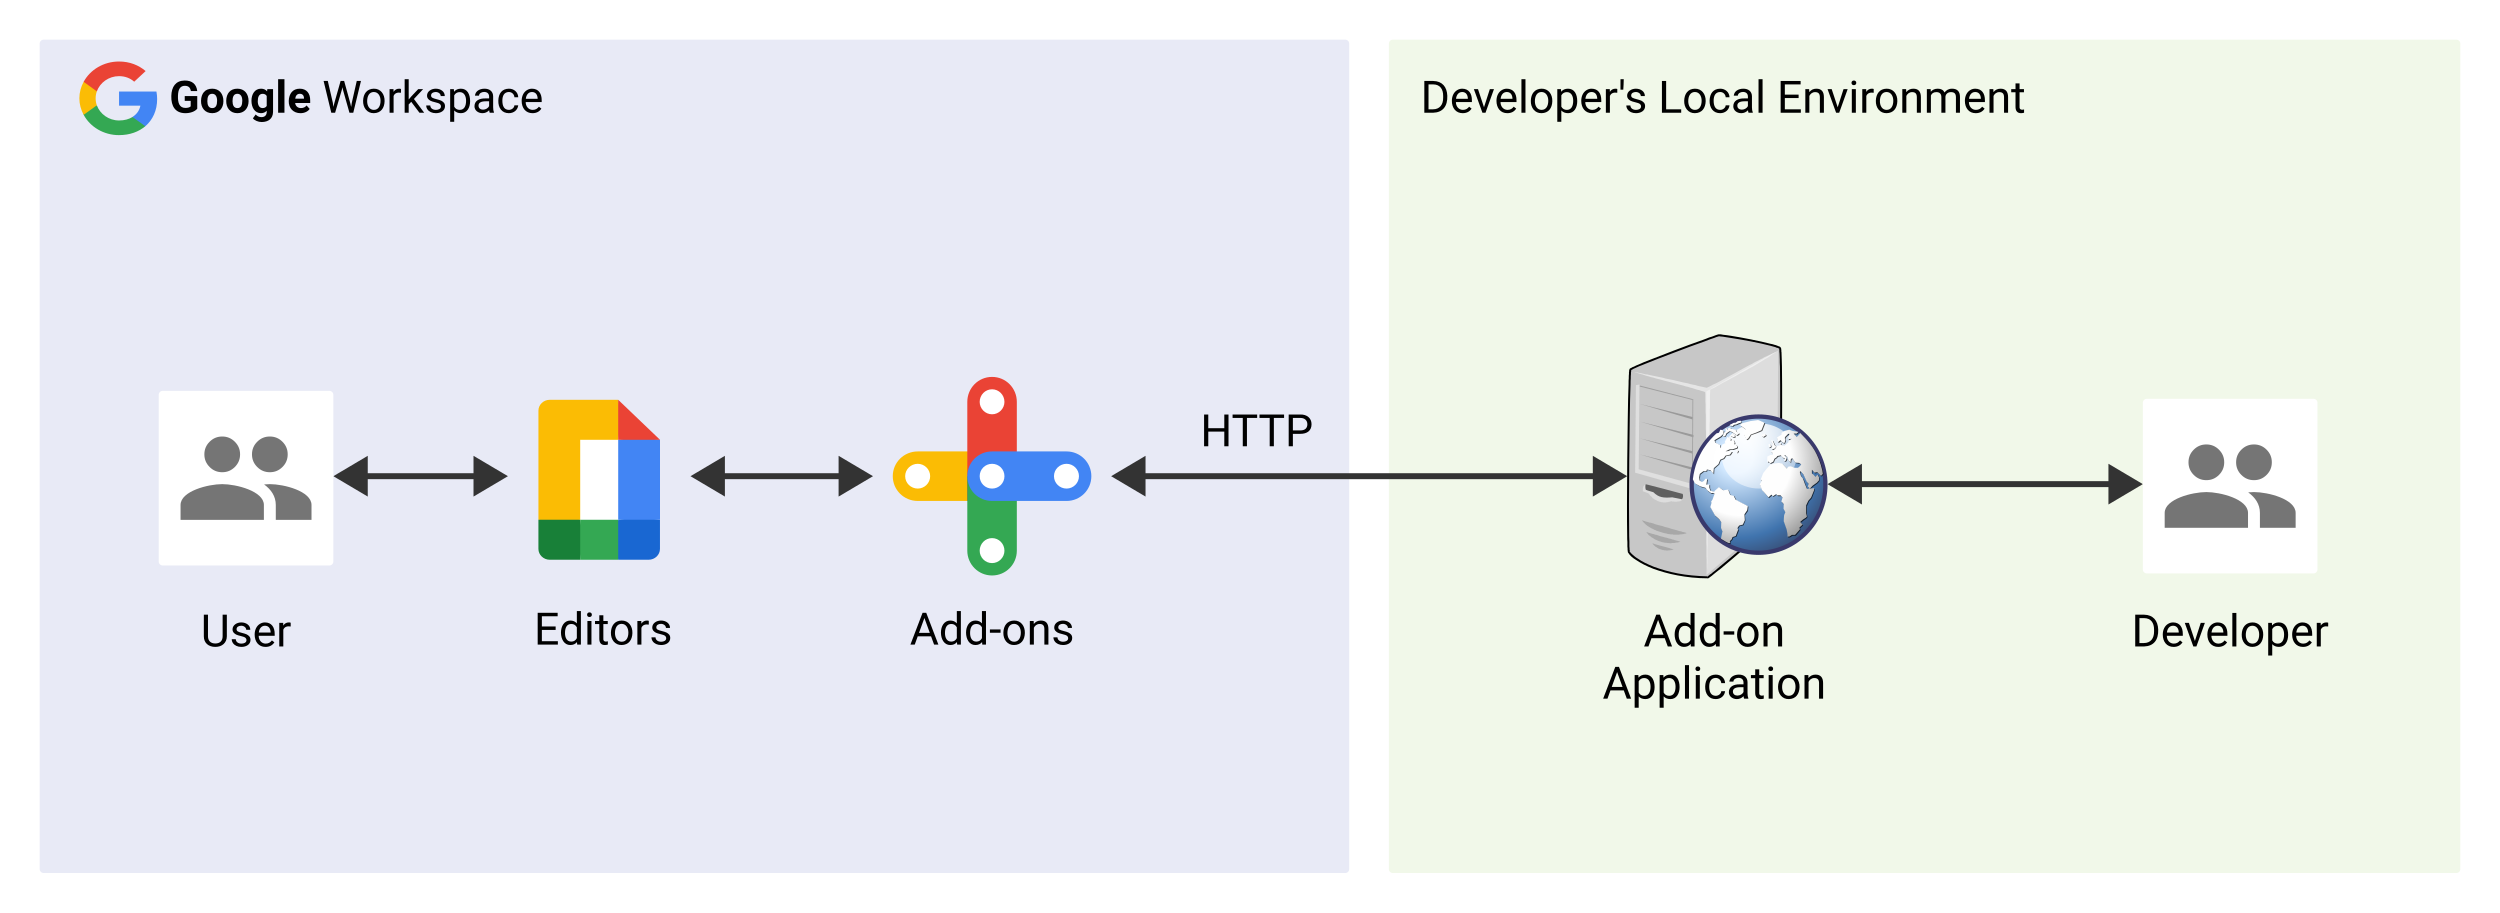 <svg xmlns="http://www.w3.org/2000/svg" xmlns:xlink="http://www.w3.org/1999/xlink" xmlns:lucid="lucid" width="1260" height="460"><g transform="translate(-140 -280)" lucid:page-tab-id="HowzCfBBZfS3"><path d="M160 302a2 2 0 0 1 2-2h656a2 2 0 0 1 2 2v416a2 2 0 0 1-2 2H162a2 2 0 0 1-2-2z" fill="#e8eaf6"/><use xlink:href="#a" transform="matrix(1,0,0,1,176,316) translate(0 20.822)"/><use xlink:href="#b" transform="matrix(1,0,0,1,176,316) translate(49.307 20.822)"/><use xlink:href="#c" transform="matrix(1,0,0,1,176,316) translate(126.427 20.822)"/><path d="M840 302a2 2 0 0 1 2-2h536a2 2 0 0 1 2 2v416a2 2 0 0 1-2 2H842a2 2 0 0 1-2-2z" fill="#f1f8e9"/><use xlink:href="#d" transform="matrix(1,0,0,1,856,316) translate(0 20.822)"/><use xlink:href="#e" transform="matrix(1,0,0,1,856,316) translate(119.751 20.822)"/><use xlink:href="#f" transform="matrix(1,0,0,1,856,316) translate(179.588 20.822)"/><path d="M319.1 520h65.8" stroke="#333" stroke-width="3" fill="none"/><path d="M310.95 520l12.9-7.64v15.28zM393.05 520l-12.9 7.64v-15.28z" stroke="#333" stroke-width="3" fill="#333"/><path d="M219.2 329.96c0-1.33-.12-2.6-.36-3.82H200v7.12h10.76c-.44 2.34-1.84 4.34-4 5.68v4.68h6.48c3.76-3.23 5.96-7.98 5.96-13.66z" stroke="#000" stroke-opacity="0" fill="#4285f4"/><path d="M200 348.1c5.4 0 9.92-1.67 13.24-4.5l-6.48-4.62c-1.76 1.1-4.08 1.74-6.76 1.74-5.2 0-9.6-3.26-11.2-7.64h-6.64v4.78c3.28 6.1 10.04 10.25 17.84 10.25z" stroke="#000" stroke-opacity="0" fill="#34a853"/><path d="M182.16 337.86l6.64-4.78c-.4-1.12-.6-2.3-.6-3.53 0-1.22.2-2.4.6-3.52v-4.8h-6.64c-1.36 2.5-2.16 5.32-2.16 8.32s.8 5.83 2.16 8.3z" stroke="#000" stroke-opacity="0" fill="#fbbc05"/><path d="M200 318.38c2.92 0 5.56.93 7.64 2.8l5.76-5.36c-3.48-2.96-8-4.82-13.4-4.82-7.8 0-14.56 4.16-17.84 10.24l6.64 4.8c1.6-4.4 6-7.66 11.2-7.66z" stroke="#000" stroke-opacity="0" fill="#ea4335"/><path d="M180 329.55V311h40v37.1h-40z" stroke="#000" stroke-opacity="0" fill-opacity="0"/><path d="M711.1 520H949.03" stroke="#333" stroke-width="3" fill="none"/><path d="M702.95 520l12.9-7.64v15.28zM957.18 520l-12.9 7.64v-15.28z" stroke="#333" stroke-width="3" fill="#333"/><path d="M740 481.1a2 2 0 0 1 2-2h56a2 2 0 0 1 2 2v36a2 2 0 0 1-2 2h-56a2 2 0 0 1-2-2z" stroke="#000" stroke-opacity="0" fill="#fff" fill-opacity="0"/><use xlink:href="#g" transform="matrix(1,0,0,1,745,484.105) translate(0 20.822)"/><path d="M1037.1 455.5c1 1.73.7 81.2-.6 84.4-1 2.45-34 30.37-35.7 31.1-22.3-.1-37.4-8.48-39.9-12.78-.9-5.54-.1-90.16.8-91.9.8-1.58 43-16.96 44.5-17.33 1.3-.25 29.8 4.67 30.9 6.5z" stroke="#000" stroke-opacity="0" stroke-width=".02" fill="#c7c7c7"/><path d="M1036.7 455.76l.1-.13v.13h-.1.1-.1zm0 0h.1v-.13h.1l-.1.13.1-.13-.1.13h-.1zm.2-.13l.2-.12-.2.13zm.3 0h-.3.3zm.4-.37c-.1 0-.1-.12-.2-.12 0-.12-.1-.12-.1-.25-.1 0-.3-.13-.4-.25-.2 0-.3-.12-.5-.12-.2-.13-.4-.25-.6-.25-.4-.25-1-.37-1.5-.5-.6-.24-1.2-.36-1.9-.48-2.7-.74-6.3-1.48-9.9-2.22-3.6-.74-7.2-1.35-10.2-1.84-1.4-.25-2.7-.37-3.8-.5-.5-.12-.9-.12-1.3-.24h-1.1c-.1 0-.1 0-.2.12H1005.6c-.1.13-.2.13-.3.13-.2.12-.4.12-.7.24-.3.1-.6.24-.9.36-.6.25-1.4.5-2.3.74-.8.37-1.8.74-2.8 1.1-4.2 1.48-9.7 3.45-15.1 5.54l-14.9 5.78c-1 .5-2 .86-2.8 1.23-.9.37-1.6.62-2.2 1-.3.1-.6.23-.9.35l-.6.37c-.1 0-.2 0-.3.13-.1 0-.1.12-.2.12s-.1.12-.2.12c-.1.13-.1.13-.1.25-.1 0-.1.1-.1.1v.26c-.1 0-.1.12-.1.24v.25c0 .12 0 .37-.1.6v.88c-.1.6-.1 1.35-.1 2.2-.1 1-.1 1.85-.1 2.96-.2 4.3-.3 10.32-.4 16.97-.2 13.53-.4 30.13-.4 43.54 0 6.28 0 11.94.1 16.12 0 1.1 0 2.1.1 2.95v2.34c.1.63.1 1.24.1 1.73 0 .25.1.37.1.62v.48h.1v.12c.2.25.4.62.7 1 .2.23.6.6.9.97.7.62 1.6 1.35 2.7 1.97 2.2 1.48 5 2.95 8.5 4.3 3.4 1.23 7.5 2.46 12.1 3.32 4.6.87 9.8 1.48 15.4 1.48h.2l.1-.12c.1 0 .1 0 .2-.13.1 0 .1-.12.2-.12l.2-.12c.2-.1.4-.36.6-.48.3-.13.5-.37.8-.62.5-.37 1.1-.86 1.8-1.47.7-.5 1.5-1.23 2.4-1.85 3.3-2.83 7.7-6.4 11.9-10.1 4.3-3.68 8.6-7.5 11.9-10.44.8-.74 1.6-1.48 2.2-2.1.7-.6 1.3-1.22 1.8-1.7.3-.26.5-.5.7-.75.2-.13.4-.38.6-.5.1-.25.2-.37.3-.5l.2-.24s.1-.13.1-.25v-.1c.1 0 .1-.13.1-.13 0-.13 0-.37.1-.5v-.6c.1-.26.1-.38.1-.63 0-.6.1-1.23.1-1.84.1-.74.1-1.48.1-2.34.2-3.32.3-7.87.4-13.16.2-10.45.3-23.62.3-35.42 0-7.88 0-15.13-.1-20.54 0-1.36-.1-2.6-.1-3.7s-.1-2.1-.1-2.82c0-.37 0-.74-.1-1.1v-.87c0-.13 0-.13-.1-.25v-.24-.25c-.1 0-.1-.1-.1-.1v-.14zm-.8.37l.3-.12-.3.13zm-.1.25v.25s.1.12.1.24v.86c0 .25.1.62.1 1 0 .85.1 1.83.1 2.8 0 1.12 0 2.35.1 3.7.1 5.42.1 12.67.1 20.55 0 11.8-.1 24.97-.3 35.42-.1 5.17-.2 9.72-.4 13.16 0 .86 0 1.6-.1 2.22 0 .73-.1 1.35-.1 1.84 0 .25 0 .5-.1.62v.6c-.1.13-.1.26-.1.38v.12s-.1 0-.1.13l-.1.12c-.1.1-.2.24-.3.36l-.5.6-.7.63c-.5.48-1.1 1.1-1.7 1.7l-2.3 2.1c-3.2 2.95-7.5 6.64-11.8 10.33-4.3 3.7-8.6 7.38-12 10.1-.8.73-1.6 1.34-2.3 1.96-.7.48-1.3.97-1.8 1.46-.3.13-.6.37-.8.5-.2.24-.4.37-.5.5-.1 0-.2.1-.3.1l-.1.13c-.1 0-.1 0-.1.12-5.5-.13-10.6-.62-15.1-1.48-4.6-.86-8.6-2.1-12-3.32-3.4-1.35-6.1-2.7-8.2-4.18-1.1-.62-1.9-1.36-2.6-1.97-.3-.25-.6-.62-.9-.86-.2-.24-.3-.48-.5-.73v-.25c0-.12 0-.36-.1-.6 0-.38 0-1-.1-1.73v-2.35c0-.74-.1-1.72-.1-2.83 0-4.18-.1-9.84-.1-16.1 0-13.42.2-30.02.4-43.55.1-6.65.2-12.55.4-16.86 0-1.1 0-2.08.1-2.94 0-.86 0-1.6.1-2.2v-.87c.1-.26.1-.5.1-.63v-.24c0-.13 0-.13.1-.25l.1-.12c.1 0 .2-.13.3-.13.1-.12.3-.24.6-.37.2-.12.5-.24.8-.36.6-.25 1.3-.62 2.2-1 .8-.23 1.8-.73 2.8-1.1 4.1-1.72 9.5-3.7 14.9-5.78 5.4-2.1 10.8-4.06 15-5.53 1-.38 2-.75 2.9-1.12.8-.24 1.6-.5 2.2-.74.4-.12.7-.24.9-.36.3-.13.5-.13.7-.25h.3c.1-.12.1-.12.2-.12h.1l.1-.12v-.12.12h.2c.1 0 .1 0 .2.13h.4c.4 0 .8.13 1.3.13 1 .12 2.3.37 3.8.6 2.9.38 6.5 1.12 10.1 1.74 3.6.73 7.2 1.47 9.9 2.2.6.13 1.2.38 1.8.5.5.13 1 .25 1.4.5.2 0 .4.12.6.12.1.1.3.1.4.23.1 0 .2.13.3.13v.12zm-36.1 114.64h.2v.24l-.2-.24.2.24v.25l-.2-.48zm-39.2-12.55v.12l-.5.12.5-.25zm.8-91.4h-.1l-.1-.1h-.3.4l.1.1zm-.2-.1h.1-.1zm-.3-.14l.3.13-.3-.13zm.3.13l-.2-.25.2.26zm44.3-17.1l-.1-.37.1.36zm-.1-.37l.1.36-.1-.37z" stroke="#000" stroke-opacity="0" stroke-width=".02"/><path d="M1035.5 457.23l-1 .37-1.1.5-1 .48-1 .5-1.1.5-1.1.48-1 .62-1.1.5-1.1.6-1.1.5-1.1.6-1 .63-1.1.5-1.1.6-2.3 1.24-2.2 1.23-2.2 1.23-2.3 1.23-2.3 1.23-2.2 1.23-2.3 1.22-1.2.5-1.1.6-1.2.62-1.1.5-.5-.13-.6-.1-1.1-.26-1.2-.24-1.1-.25-1.2-.37-1.3-.24-1.2-.25-1.2-.38-1.3-.24-1.2-.25-2.6-.62-2.5-.6-1.3-.25-1.2-.24-1.3-.24-1.2-.37-1.2-.25-1.2-.25-1.2-.25-1.2-.24-1.1-.24-.6-.12-.6-.12-.5-.13-.5-.13h-.6l-.5-.12-.5-.13-.5-.12-.5-.12-.5-.12h-.5l-.4-.13-.5-.12-.4-.1h-.5l-.4-.14h-.4l-.4-.12 1 .37 1.1.26 1 .37 1.1.24 1.1.37 1.1.37 1.1.25 1.1.37 1.2.25 1.1.37 2.4.6 2.3.63 2.4.6 2.3.63 2.3.6 2.4.63 1.1.37 1.2.24 1.1.37 1.1.26 1.1.37 1.1.37 1.1.24 1.1.37 1 .26 1 .37.1 1.23v3.68l.1 1.35V487.74l.1 1.35v7l.1 1.48v10.22l.1 2.94v18.21l.1 3.08v11.92l.1 1.47v8.49l.1 1.37v5.4l.1 1.35V565.85l.1 1.23v1.23-3.81l.1-1.24V556.62l.1-1.48V550.95l.1-1.48v-4.3l.1-1.48v-2.95l.1-3.08v-2.95l.1-3.07v-3.08l.1-6.15.1-6.15.1-3.07.1-3.08v-3.07l.1-2.95v-4.55l.1-1.36V493.75l.1-1.35v-5.65l.1-1.23V479l.1-1.35v-1.23l2.2-1.1 2.2-1.24 2.1-1.23 2.2-1.1 2.2-1.23 2.1-1.1 2.1-1.24 2.2-1.1 2.1-1.24 2.1-1.1 2.1-1.24 2-1.23 1-.6 1-.63 1.1-.6 1-.63 1-.72.9-.62 1-.6 1-.63z" stroke="#fff" stroke-opacity=".54" stroke-width=".02" fill="#fff" fill-opacity=".54"/><path d="M1035.5 457.23c-10.9 4.68-23.1 12.3-35.3 18.2-11.6-2.7-28.3-6.5-36.7-8 10.8 3.45 25.1 6.65 35.9 10.1.7 25.83.4 64.94 1 90.77.3-26.07 1.2-65.8 1.5-91.88 11.7-6.4 23.2-12.18 33.6-19.2z" stroke="#000" stroke-opacity="0" stroke-width=".02" fill-opacity="0"/><path d="M967.6 542.23l.2.37.2.24.2.25.2.23.3.25.2.25.3.24.2.25.3.24.3.25.3.26.3.12.3.25.4.24.3.12.3.24.4.25.4.1.3.25.4.13.4.24.3.13.4.12.4.25.8.24.8.25.8.25.8.25.9.25.8.12.8.25.9.12.8.12h.8l.4.12H986.2l.4-.12h.7l.4-.12h.6l.4-.13.3-.1h.3l.3-.13.3-.12.3-.13H989.9l-.1-.12h-.2l-.2-.12h-.2l-.2-.13h-.3l-.3-.12h-.3l-.3-.12-.3-.12-.4-.12h-.3l-.4-.12-.4-.12-.4-.13-.4-.13-.5-.12-.4-.13-.4-.12-.5-.12-.5-.13-.9-.24-1-.36-1-.25-1-.25-1-.37-1-.25-1-.24-1-.26-.4-.12-.5-.13-.5-.25-.4-.12-.4-.13-.5-.12-.4-.12h-.4l-.4-.13-.3-.12-.4-.1-.3-.13h-.4l-.3-.13-.3-.12-.2-.13h-.3l-.2-.13h-.2l-.2-.12h-.2l-.1-.12h-.1z" stroke="#fff" stroke-opacity=".16" stroke-width=".02" fill-opacity=".16"/><path d="M967.6 542.23c4 5.9 16.6 8.73 22.6 6.4-1.1-.25-21.3-5.9-22.6-6.4z" stroke="#000" stroke-opacity="0" stroke-width=".02" fill-opacity="0"/><path d="M988.2 531.4l-18.7-7.38-.2.13h-.1l-.2.12-.1.12-.1.1-.1.14-.1.12-.1.12-.1.13-.1.13-.1.25v.12l-.1.12v.12l-.1.37V527.6l2.9 1.1.1.12v.12h.1l.1.13v.12h.1l.1.1.1.13v.13l.1.12.2.25.2.12.3.25.3.24.2.37.3.26.4.24.3.25.4.24.4.12.4.24.4.25.3.13h.2l.2.13.3.12h.2l.3.12h.2l.3.12h.5l.3.13H979.6l.3-.13h.7l.3-.12.3-.12h.3l.4-.13.3-.12h.4l.1.13h1l.2.12h1.3l.3-.13h.8l.2-.12h.3l.2-.12.2-.1.2-.14.2-.12.2-.12.1-.13.1-.13.1-.12v-.13h.1v-.12z" stroke="#fff" stroke-opacity=".39" stroke-width=".02" fill="#fff" fill-opacity=".39"/><path d="M988.2 531.4l-18.7-7.38c-1.9.74-1.5 3.57-1.5 3.57l2.9 1.1s4.1 6.5 11.3 3.93c0 0 5.4 1 6-1.23z" stroke="#000" stroke-opacity="0" stroke-width=".02" fill-opacity="0"/><path d="M988.1 528.94c-6.2-1.72-12.5-3.32-18.7-4.92-.2.86-.2 2.1.1 2.83 1 .5 2.9.86 3.8 1.23 2.7 2.7 5.1 2.95 9.5 2.58 1.6.37 3.3.62 5 1 .5-1.12.6-1.5.3-2.72z" stroke="#000" stroke-opacity="0" stroke-width=".02" fill="#606060"/><path d="M988.1 528.94c-6.2-1.72-12.5-3.32-18.7-4.92-.2.86-.2 2.1.1 2.83 1 .5 2.9.86 3.8 1.23 2.7 2.7 5.1 2.95 9.5 2.58 1.6.37 3.3.62 5 1 .5-1.12.6-1.5.3-2.72z" stroke="#000" stroke-opacity="0" stroke-width=".02" fill-opacity="0"/><path d="M1036.2 456.62l-36.2 20.66.1 92.5 35.5-30.38.6-82.78z" stroke="#fff" stroke-opacity=".4" stroke-width=".02" fill="#fff" fill-opacity=".4"/><path d="M1036.2 456.62l-36.2 20.66.1 92.5 35.5-30.38.6-82.78z" stroke="#000" stroke-opacity="0" stroke-width=".02" fill-opacity="0"/><path d="M969.7 548.13l.2.25.2.24.2.25.2.25.2.24.2.25.3.25.2.13.3.24.2.13.3.24.2.24.3.12.2.12.6.37.5.37.6.25.5.24.6.26.6.25.6.13.6.24.6.13.6.12.6.12h.6l.6.13h.6l.6.12h.5l.6-.13h1.1l.5-.13.6-.12h.5l.4-.12.5-.13.5-.24H986.6l-.2-.13H986.1l-.2-.12h-.2l-.2-.12h-.2l-.2-.12h-.3l-.2-.13h-.3l-.3-.1-.3-.13-.3-.13h-.3l-.3-.12-.4-.12-.3-.13-.7-.12-.8-.24-.7-.24-.8-.12-.7-.25-1.6-.38-.7-.24-.7-.25-.8-.25h-.3l-.3-.12-.4-.12-.3-.13h-.3l-.3-.1-.3-.13h-.3l-.3-.12-.2-.13h-.3l-.2-.12h-.2l-.2-.12h-.2l-.2-.13H970l-.1-.12h-.2z" stroke="#fff" stroke-opacity=".16" stroke-width=".02" fill-opacity=".16"/><path d="M969.7 548.13c4.1 5.54 12.5 6.52 17.2 4.8-.8-.13-16.2-4.43-17.2-4.8z" stroke="#000" stroke-opacity="0" stroke-width=".02" fill-opacity="0"/><path d="M972.8 553.9l.2.26.2.24.3.37.3.25.3.25.2.24.3.13.4.25.3.25.3.12.3.25.4.12.3.12.4.12.3.13.4.1.3.13h.4l.4.13h.7l.4.12h.8l.3-.12h.8l.3-.13h.4l.4-.12.3-.1.4-.14H983.3l-.1-.12H982.9l-.2-.12H982.4l-.1-.13h-.4l-.1-.13-.4-.12-.4-.12-.5-.13-.4-.12-.5-.12-.4-.13-1-.24-.9-.26-.5-.12-.5-.12-.4-.13-.4-.12-.5-.12-.3-.13h-.2l-.2-.12h-.2l-.1-.12H973.7l-.2-.13h-.2l-.1-.12h-.4z" stroke="#fff" stroke-opacity=".16" stroke-width=".02" fill-opacity=".16"/><path d="M972.8 553.9c2.4 3.33 7.1 4.32 10.8 2.96-.5-.12-10.2-2.83-10.8-2.95z" stroke="#000" stroke-opacity="0" stroke-width=".02" fill-opacity="0"/><path d="M966.3 473.84l-1.8.24-.4 44.16 28.5 8.12.7-2.34-27.4-7.5.4-42.68z" stroke="#fff" stroke-opacity=".44" stroke-width=".02" fill="#fcfcfc" fill-opacity=".44"/><path d="M966.3 473.84l-1.8.24-.4 44.16 28.5 8.12.7-2.34-27.4-7.5.4-42.68z" stroke="#000" stroke-opacity="0" stroke-width=".02" fill-opacity="0"/><path d="M993.1 490.2v1.23l-26.8-7.88 26.8 6.65zM993.5 499.18v1.23l-26.8-7.87 26.8 6.65zM993.1 507.42v1.23l-26.8-7.75 26.8 6.52zM993.1 515.66v1.23L966.3 509l26.8 6.64z" stroke="#fff" stroke-opacity=".23" stroke-width=".02" fill-opacity=".23"/><path d="M966.4 474.82l26.6 6.77-.2 44.64h.4l.2-44.78v-.24h-.1l-26.8-6.9v.25l-.1.25zm26.8 6.77h-.2v-.14h.2v.13z" stroke="#000" stroke-opacity="0" stroke-width=".02" fill="#9e9e9e"/><path d="M1060 524.27c0 18.94-15.1 34.32-33.7 34.32s-33.7-15.4-33.7-34.33c0-18.94 15.1-34.32 33.7-34.32s33.7 15.38 33.7 34.32z" stroke="#39396c" stroke-width="2.16" fill="url(#h)"/><path d="M1045.4 509.88c0 8.98-8.4 16.36-18.8 16.36s-18.8-7.38-18.8-16.36c0-9.1 8.4-16.5 18.8-16.5s18.8 7.4 18.8 16.5z" stroke="#000" stroke-opacity="0" stroke-width="1.98" fill="url(#i)"/><path d="M1059.1 519.1l-1 1.1c-.5-.6-1.2-1.22-1.8-1.84l-1.5.25-1.3-1.47v1.85l1.1.86.8.86 1-1.23c.2.5.5 1 .7 1.48v1.47l-1.1 1.23-2 1.48-1.6 1.48-1-1.1.5-1.23-1-1.23-1.7-3.57-1.4-1.72-.4.5.6 2.08 1.1 1.23c.6 1.72 1.2 3.45 1.9 5.05 1.3 0 2.4-.12 3.6-.24v.98l-1.4 3.7-1.4 1.6-1.1 2.45v4.05l.3 1.48-.6.74-1.3.86-1.5 1.23 1.2 1.35-1.6 1.5.3.85-2.4 2.83h-1.6l-1.4.86h-.9v-1.1l-.3-2.35c-.5-1.48-1-2.84-1.5-4.3 0-1 0-2.1.1-3.2l.6-1.36-.8-1.73v-2.32l-1.2-1.36.6-1.96-.9-1.1h-1.7l-.6-.75-1.6 1.12-.7-.74-1.6 1.35c-1-1.23-2.1-2.46-3.1-3.7l-1.3-2.94 1.1-1.73-.6-.74 1.4-3.32c1.1-1.34 2.3-2.7 3.4-4.05l2.2-.6 2.3-.26 1.6.36 2.3 2.34.8-.87 1.2-.12 2.1.63h1.6l1.1-1 .5-.73-1.1-.6-1.9-.26c-.5-.6-1-1.47-1.6-2.1l-.6.26-.3 1.84-1.1-1.23-.2-1.46-1.3-1h-.5l1.3 1.5-.5 1.22-1 .37.6-1.35-1.1-.5-1-1.23-1.9.5-.2.5-1.1.73-.7 1.6-1.5.73-.7-.72h-.7v-2.6l1.6-.85h1.2l-.2-.98-1-1 1.6-.36 1-1.1.7-1.24h1.4l-.4-1 .9-.6v1.1l1.8.5 1.9-1.6.1-.74 1.6-1.1c-.5 0-1.1.12-1.7.24v-1.23l.6-1.48h-.6l-1.4 1.36-.3.62.3 1-.6 1.7-1-.5-.8-.97-1.4 1-.5-2.35 2.4-1.6v-.86l1.4-1 2.4-.48 1.6.5 3 .6-.7.87h-1.7l1.7 1.72 1.2-1.47.4-.62s4.7 4.3 7.5 9.1c2.7 4.8 4 10.33 4 11.44zM1028.3 499.18l-.1.86.9.6 1.4-.97-.7-.86-1 .5-.5-.12M1029.7 493.4l-3.3-1.36-3.7.5-4.6 1.22-.8.87 2.8 1.96v1.22l-1.1 1.1 1.5 2.96 1-.5 1.2-2.08c1.9-.62 3.7-1.23 5.5-2.1l1.5-3.8M1033 505.33l-.5-1.23-.8.24.2 1.6 1.1-.6" stroke="#000" stroke-opacity="0" stroke-width="2.12" fill-opacity=".71"/><path d="M1033.5 505.08l-.2 1.72 1.3-.24 1-1.1-.8-.87c-.3-.75-.7-1.5-1-2.23h-.8v.87l.5.5v1.34M1015.2 532.26l-1-2.1-1.9-.36-1-2.7-2.5.24-2.1-1.6-2.2 2.1v.24c-.7-.12-1.5-.25-2.1-.6l-.5-1.37v-1.6l-1.5.14c.1-1 .2-1.97.4-2.96h-.9l-.9 1.1-.9.38-1.2-.6-.1-1.6.2-1.74 1.9-1.47h1.5l.2-.86 1.9.48 1.4 1.72.2-2.83 2.4-2.1.8-2.08 1.8-.75 1-1.47 2.2-.37 1.1-1.7h-3.3l2.1-1h1.5l2.1-.74.2-.86-.7-.74-.9-.24.3-.86-.7-1.36-1.5.62.3-1.1-1.7-1-1.4 2.35.1.86-1.4.6-.8 1.86-.4-1.74-2.4-.98-.3-1.23 3.1-1.84 1.3-1.35.2-1.6-.8-.37-1-.12-.6 1.48s-1 .24-1.3.37c-3.4 3.2-10.3 10.1-11.9 23.13.1.25 1.2 1.97 1.2 1.97l2.6 1.6 2.6.74 1.1 1.47 1.7 1.24 1-.12.8.37v.1l-1 2.84-.8 1.1.3.62-.6 2.1 2.2 4.17 2.2 1.97 1 1.48-.1 2.95.7 1.72-.7 3.33s-.1-.13 0 .24 4 2.58 4.3 2.34c.2-.13.4-.37.4-.37l-.2-.75 1-.98.3-1 1.7-.6 1.2-3.08-.4-.87.9-1.35 1.8-.37 1-2.33-.2-2.83 1.5-2.1.2-2.2c-2-1-4-2.1-6-3.08M1012.4 499.8l1.3.85h1v-.98l-1.3-.62-1 .74" stroke="#000" stroke-opacity="0" stroke-width="2.12" fill-opacity=".71"/><path d="M1009.2 498.68l-.6 1.48h1.2l.6-1.35c.6-.36 1.1-.85 1.6-1.22l1.3.5c.8.6 1.6 1.1 2.5 1.7l1.2-1.1-1.4-.6-.6-1.36-2.3-.25-.2-.74-1.1.37-.5.98-.6-1.35-.2.62.1 1.47-1 .86M1013.7 495.12l.6-.62 1.2-.24c.9-.5 1.7-.74 2.6-1.1l-.5-.87-1.6.23-.7.87-1.3.12-1.1.5-.5.36-.4.37 1.7.37M1015.8 508.65l.7-1.1-1.1-.87.4 1.97" stroke="#000" stroke-opacity="0" stroke-width="2.12" fill-opacity=".71"/><path d="M1058.7 518.86l-.9.98c-.6-.62-1.2-1.23-1.9-1.85l-1.4.24-1.3-1.48v1.85l1.1.87.7.86 1-1.1c.3.36.5.86.8 1.35v1.47l-1.1 1.23-2.1 1.48-1.5 1.6-1-1.23.5-1.23-1-1.1-1.7-3.7-1.4-1.6-.4.37.6 2.1 1 1.22c.6 1.7 1.2 3.44 2 5.16 1.2 0 2.4-.12 3.6-.37v1.1l-1.5 3.7-1.4 1.6-1.1 2.32v4.06l.4 1.6-.6.62-1.4.86-1.4 1.23 1.2 1.34-1.6 1.48.3.86-2.5 2.83h-1.6l-1.3.87h-.9v-1.1l-.4-2.35c-.5-1.35-1-2.82-1.5-4.3 0-1 .1-2.1.2-3.08l.6-1.47-.9-1.72.1-2.34-1.2-1.35.6-1.96-1-1.12h-1.7l-.5-.6-1.7 1.1-.7-.87-1.5 1.36c-1.1-1.23-2.1-2.46-3.2-3.56l-1.2-3.08 1.1-1.72-.6-.74 1.3-3.2c1.1-1.47 2.3-2.83 3.5-4.18l2.1-.6 2.4-.26 1.6.37 2.3 2.45.8-.98 1.1-.13 2.1.74h1.6l1.1-.98.5-.74-1.1-.74-1.8-.12c-.6-.74-1-1.48-1.6-2.22l-.7.37-.2 1.85-1.1-1.36-.3-1.35-1.2-1h-.5l1.2 1.36-.5 1.35-1 .26.7-1.23-1.2-.62-1-1.1-1.8.38-.3.6-1.1.75-.6 1.48-1.6.87-.6-.86h-.8v-2.58l1.6-.86h1.3l-.3-.98-1-1 1.7-.35.9-1 .8-1.34h1.3l-.3-1 .8-.6v1.22l1.9.37 1.9-1.6.1-.75 1.6-1.1c-.6.12-1.2.12-1.7.24v-1.24l.6-1.48h-.6l-1.4 1.36-.4.73.4 1-.6 1.7-1-.6-.9-1-1.3 1-.5-2.34 2.3-1.48v-.86l1.5-1 2.4-.6 1.6.6 3 .5-.8.86h-1.6l1.6 1.72 1.3-1.35.3-.74s4.8 4.42 7.5 9.1c2.7 4.8 4 10.33 4 11.56z" stroke="#000" stroke-opacity="0" stroke-width="2.12" fill="url(#j)"/><path d="M1028 498.93l-.2.86.9.48 1.5-.98-.7-.86-1 .6-.5-.1" stroke="#000" stroke-opacity="0" stroke-width="2.12" fill="url(#k)"/><path d="M1029.3 493.03l-3.2-1.36-3.7.5-4.6 1.22-.9.86 2.9 2.1v1.1l-1.1 1.1 1.4 3.08 1-.62 1.3-1.97c1.9-.6 3.6-1.35 5.4-2.2l1.5-3.82" stroke="#000" stroke-opacity="0" stroke-width="2.12" fill="url(#l)"/><path d="M1032.7 505.08l-.5-1.35-.9.24.3 1.6 1.1-.5" stroke="#000" stroke-opacity="0" stroke-width="2.12" fill="url(#m)"/><path d="M1033.2 504.7l-.3 1.73 1.4-.24 1-1-.9-.86c-.3-.86-.6-1.6-1-2.33h-.7v.87l.5.6v1.24" stroke="#000" stroke-opacity="0" stroke-width="2.12" fill="url(#n)"/><path d="M1014.8 531.9l-1-1.97-1.8-.5-1-2.7-2.5.37-2.1-1.6-2.3 1.97v.37c-.6-.25-1.5-.25-2.1-.62l-.5-1.48v-1.6l-1.5.13c.2-1 .3-1.97.4-2.95h-.9l-.8 1.1-.9.5-1.2-.74-.2-1.6.3-1.72 1.8-1.36h1.5l.3-.86 1.8.37 1.4 1.73.3-2.83 2.3-1.96.9-2.22 1.7-.74 1-1.35 2.2-.5 1.2-1.7h-3.4l2.1-1h1.5l2.1-.74.3-.87-.8-.6-.8-.38.2-.86-.6-1.24-1.5.5.2-1.12-1.7-.98-1.4 2.46.2.86-1.4.5-.9 1.96-.3-1.72-2.4-1.1-.4-1.24 3.1-1.84 1.4-1.36.1-1.47-.7-.48-1-.13-.6 1.6s-1.1.12-1.3.24c-3.4 3.2-10.3 10.08-11.9 23.12 0 .25 1.1 2.1 1.1 2.1l2.6 1.47 2.6.74 1.2 1.47 1.7 1.23 1-.12.7.37v.25l-1 2.7-.7 1.1.2.62-.6 2.08 2.3 4.2 2.2 1.95 1 1.48-.1 2.96.7 1.73-.7 3.3s-.1 0 0 .25c.1.37 4 2.58 4.2 2.34.3-.13.5-.26.5-.26l-.3-.74 1-.98.4-1.1 1.6-.5 1.2-3.2-.3-.86.8-1.23 1.9-.5 1-2.2-.2-2.96 1.4-2.1.3-2.08c-2.1-1.12-4.1-2.1-6.1-3.2" stroke="#000" stroke-opacity="0" stroke-width="2.12" fill="url(#o)"/><path d="M1012.1 499.42l1.2.86h1v-.98l-1.2-.62-1 .74" stroke="#000" stroke-opacity="0" stroke-width="2.12" fill="url(#p)"/><path d="M1008.8 498.3l-.6 1.6h1.3l.6-1.46c.5-.37 1.1-.74 1.6-1.1l1.2.36c.9.62 1.7 1.23 2.5 1.72l1.3-1.1-1.4-.62-.6-1.23-2.4-.37-.1-.6-1.1.23-.5 1-.6-1.24-.3.48.1 1.47-1 .87" stroke="#000" stroke-opacity="0" stroke-width="2.12" fill="url(#q)"/><path d="M1013.3 494.75l.6-.62 1.3-.24c.8-.5 1.7-.75 2.6-1l-.5-.86-1.6.25-.8.73-1.2.12-1.1.6-.6.26-.3.5 1.6.25" stroke="#000" stroke-opacity="0" stroke-width="2.12" fill="url(#r)"/><path d="M1015.4 508.28l.8-1.1-1.1-.87.3 1.98" stroke="#000" stroke-opacity="0" stroke-width="2.12" fill="url(#s)"/><path d="M1058.3 524.27c0 17.96-14.3 32.6-32 32.6s-32-14.64-32-32.6 14.3-32.6 32-32.6 32 14.64 32 32.6z" stroke="#000" stroke-opacity="0" stroke-width="2.16" fill-opacity="0"/><path d="M960 582a2 2 0 0 1 2-2h84a2 2 0 0 1 2 2v84.9a2 2 0 0 1-2 2h-84a2 2 0 0 1-2-2z" stroke="#000" stroke-opacity="0" fill="#fff" fill-opacity="0"/><use xlink:href="#t" transform="matrix(1,0,0,1,965,585) translate(3.333 20.822)"/><use xlink:href="#u" transform="matrix(1,0,0,1,965,585) translate(-17.319 47.125)"/><path d="M1072.17 524h136.72" stroke="#333" stroke-width="3" fill="none"/><path d="M1064 524l12.92-7.64v15.28zM1217.05 524l-12.9 7.64v-15.28z" stroke="#333" stroke-width="3" fill="#333"/><g filter="url(#v)"><path d="M1220 482a2 2 0 0 1 2-2h84a2 2 0 0 1 2 2v84a2 2 0 0 1-2 2h-84a2 2 0 0 1-2-2z" fill="#fff"/><path d="M1276 521c2.5 0 4.6-.88 6.36-2.64 1.76-1.75 2.64-3.87 2.64-6.36 0-2.5-.88-4.6-2.64-6.36-1.75-1.76-3.87-2.64-6.36-2.64-2.5 0-4.6.88-6.36 2.64-1.76 1.75-2.64 3.87-2.64 6.36 0 2.5.88 4.6 2.64 6.36 1.75 1.76 3.87 2.64 6.36 2.64zm-24 0c2.5 0 4.6-.88 6.36-2.64 1.76-1.75 2.64-3.87 2.64-6.36 0-2.5-.88-4.6-2.64-6.36-1.75-1.76-3.87-2.64-6.36-2.64-2.5 0-4.6.88-6.36 2.64-1.76 1.75-2.64 3.87-2.64 6.36 0 2.5.88 4.6 2.64 6.36 1.75 1.76 3.87 2.64 6.36 2.64zm0 6c-7 0-21 3.5-21 10.5v7.5h42v-7.5c0-7-14-10.5-21-10.5zm24 0c-.87 0-1.86.06-2.9.15 3.47 2.52 5.9 5.9 5.9 10.35v7.5h18v-7.5c0-7-14-10.5-21-10.5zm0 0" fill="#757575"/></g><path d="M1220 582a2 2 0 0 1 2-2h84a2 2 0 0 1 2 2v56.9a2 2 0 0 1-2 2h-84a2 2 0 0 1-2-2z" stroke="#000" stroke-opacity="0" fill="#fff" fill-opacity="0"/><use xlink:href="#w" transform="matrix(1,0,0,1,1225,585) translate(-10.705 20.822)"/><path d="M592 567.8a2 2 0 0 1 2-2h92a2 2 0 0 1 2 2v58.6a2 2 0 0 1-2 2h-92a2 2 0 0 1-2-2z" stroke="#000" stroke-opacity="0" fill="#fff" fill-opacity="0"/><use xlink:href="#x" transform="matrix(1,0,0,1,597,570.803) translate(1.547 34.072)"/><path d="M580 460h120v120H580V460z" stroke="#000" stroke-opacity="0" stroke-width=".25" fill-opacity="0"/><path d="M602.56 507.52c-6.96 0-12.6 5.52-12.6 12.48 0 6.96 5.64 12.48 12.6 12.48H640v-24.96h-37.44z" stroke="#000" stroke-opacity="0" stroke-width=".25" fill="#fbbc04"/><path d="M640 469.96c-6.96 0-12.48 5.64-12.48 12.6v49.92h24.96v-49.92c0-6.96-5.52-12.6-12.48-12.6z" stroke="#000" stroke-opacity="0" stroke-width=".25" fill="#ea4335"/><path d="M627.52 520v37.56c0 6.84 5.52 12.48 12.48 12.48 6.96 0 12.48-5.64 12.48-12.48V520h-24.96z" stroke="#000" stroke-opacity="0" stroke-width=".25" fill="#34a853"/><path d="M677.56 507.52H640c-6.96 0-12.48 5.52-12.48 12.48 0 6.96 5.52 12.48 12.48 12.48h37.56c6.84 0 12.48-5.52 12.48-12.48 0-6.96-5.64-12.48-12.48-12.48z" stroke="#000" stroke-opacity="0" stroke-width=".25" fill="#4285f4"/><path d="M646.24 482.56c0 3.36-2.76 6.24-6.24 6.24-3.48 0-6.24-2.88-6.24-6.24 0-3.48 2.76-6.36 6.24-6.36 3.48 0 6.24 2.88 6.24 6.36zM608.8 520c0 3.48-2.88 6.24-6.24 6.24-3.48 0-6.36-2.76-6.36-6.24 0-3.48 2.88-6.24 6.36-6.24 3.36 0 6.24 2.76 6.24 6.24zM646.24 557.56c0 3.36-2.76 6.24-6.24 6.24-3.48 0-6.24-2.88-6.24-6.24 0-3.48 2.76-6.36 6.24-6.36 3.48 0 6.24 2.88 6.24 6.36zM683.8 520c0 3.48-2.88 6.24-6.24 6.24-3.48 0-6.36-2.76-6.36-6.24 0-3.48 2.88-6.24 6.36-6.24 3.36 0 6.24 2.76 6.24 6.24zM646.24 520c0 3.48-2.76 6.24-6.24 6.24-3.48 0-6.24-2.76-6.24-6.24 0-3.48 2.76-6.24 6.24-6.24 3.48 0 6.24 2.76 6.24 6.24z" stroke="#000" stroke-opacity="0" stroke-width=".25" fill="#fff"/><path d="M396 477.8h92v88h-92v-88z" stroke="#000" stroke-opacity="0" stroke-width=".25" fill-opacity="0"/><path d="M453.04 543.36h-22.08v-43.12h22.08v43.12z" stroke="#000" stroke-opacity="0" stroke-width=".25" fill="#fff"/><path d="M432.43 481.5h-15.36c-3.13 0-5.7 2.46-5.7 5.45V541.96l9.65 1.4 11.4-1.4v-40.31h19.15l1.47-10.12-1.47-10.03h-19.14z" stroke="#000" stroke-opacity="0" stroke-width=".25" fill="#fbbc04"/><path d="M432.43 541.96h-21.07v14.7c0 2.98 2.58 5.45 5.7 5.45h15.37l1.38-10.02-1.37-10.13z" stroke="#000" stroke-opacity="0" stroke-width=".25" fill="#188038"/><path d="M472.64 541.96l-10.5-1.33-10.57 1.33-1.38 9.67 1.37 10.48h15.36c3.13 0 5.7-2.46 5.7-5.45v-14.7z" stroke="#000" stroke-opacity="0" stroke-width=".25" fill="#1967d2"/><path d="M432.43 541.96h19.14v20.15h-19.14v-20.14z" stroke="#000" stroke-opacity="0" stroke-width=".25" fill="#34a853"/><path d="M451.57 501.65v40.31h21.07v-40.31l-11.14-1.4-9.93 1.4z" stroke="#000" stroke-opacity="0" stroke-width=".25" fill="#4285f4"/><path d="M451.57 481.5v20.15h21.07l-21.07-20.15z" stroke="#000" stroke-opacity="0" stroke-width=".25" fill="#ea4335"/><path d="M396 567.8a2 2 0 0 1 2-2h92a2 2 0 0 1 2 2v58.6a2 2 0 0 1-2 2h-92a2 2 0 0 1-2-2z" stroke="#000" stroke-opacity="0" fill="#fff" fill-opacity="0"/><use xlink:href="#y" transform="matrix(1,0,0,1,401,570.803) translate(8.133 34.072)"/><g filter="url(#v)"><path d="M220 478a2 2 0 0 1 2-2h84a2 2 0 0 1 2 2v84a2 2 0 0 1-2 2h-84a2 2 0 0 1-2-2z" fill="#fff"/><path d="M276 517c2.5 0 4.6-.88 6.36-2.64 1.76-1.75 2.64-3.87 2.64-6.36 0-2.5-.88-4.6-2.64-6.36-1.75-1.76-3.87-2.64-6.36-2.64-2.5 0-4.6.88-6.36 2.64-1.76 1.75-2.64 3.87-2.64 6.36 0 2.5.88 4.6 2.64 6.36 1.75 1.76 3.87 2.64 6.36 2.64zm-24 0c2.5 0 4.6-.88 6.36-2.64 1.76-1.75 2.64-3.87 2.64-6.36 0-2.5-.88-4.6-2.64-6.36-1.75-1.76-3.87-2.64-6.36-2.64-2.5 0-4.6.88-6.36 2.64-1.76 1.75-2.64 3.87-2.64 6.36 0 2.5.88 4.6 2.64 6.36 1.75 1.76 3.87 2.64 6.36 2.64zm0 6c-7 0-21 3.5-21 10.5v7.5h42v-7.5c0-7-14-10.5-21-10.5zm24 0c-.87 0-1.86.06-2.9.15 3.47 2.52 5.9 5.9 5.9 10.35v7.5h18v-7.5c0-7-14-10.5-21-10.5zm0 0" fill="#757575"/></g><path d="M220 582a2 2 0 0 1 2-2h84a2 2 0 0 1 2 2v56.9a2 2 0 0 1-2 2h-84a2 2 0 0 1-2-2z" stroke="#000" stroke-opacity="0" fill="#fff" fill-opacity="0"/><g><use xlink:href="#z" transform="matrix(1,0,0,1,225,585) translate(16.194 20.822)"/></g><path d="M499.1 520h69.8" stroke="#333" stroke-width="3" fill="none"/><path d="M490.95 520l12.9-7.64v15.28zM577.05 520l-12.9 7.64v-15.28z" stroke="#333" stroke-width="3" fill="#333"/><defs><path d="M399-777c-11 316 60 556 342 556 113 0 193-24 241-72v-251H709v-221h573v581C1177-55 960 24 725 20 280 12 81-292 94-770c11-421 200-700 610-706 347-5 543 171 578 483H990c-25-157-105-241-277-241-102 0-180 38-233 115s-76 191-81 342" id="A"/><path d="M579 20C257 20 58-214 66-551c8-331 182-551 511-551 324 0 514 231 514 572 0 319-198 550-512 550zm-2-888c-169 0-222 141-222 338 0 181 61 317 224 317 170 0 223-137 223-338 0-178-64-317-225-317" id="B"/><path d="M505 20C221 18 69-239 69-549c0-302 153-553 438-553 119 0 211 41 277 122l12-102h262V-36c-8 305-208 458-520 462-160 1-335-76-403-170L263 80c72 81 159 121 262 121 172 1 260-107 243-294C701-18 614 20 505 20zm76-887c-165 0-223 147-223 339 0 172 66 314 221 314 88 0 151-33 189-99v-455c-39-66-101-99-187-99" id="C"/><path d="M416 0H126v-1536h290V0" id="D"/><path d="M1031-175C952-60 797 20 609 20 287 20 60-206 72-543c12-330 180-559 505-559 309 0 482 214 477 537v118H365c15 134 115 234 263 234 111 0 198-40 261-121zM770-644c5-139-62-226-194-224-130 1-191 97-208 224h402" id="E"/><g id="b"><use transform="matrix(0.011,0,0,0.011,0,0)" xlink:href="#A"/><use transform="matrix(0.011,0,0,0.011,15.288,0)" xlink:href="#B"/><use transform="matrix(0.011,0,0,0.011,27.979,0)" xlink:href="#B"/><use transform="matrix(0.011,0,0,0.011,40.67,0)" xlink:href="#C"/><use transform="matrix(0.011,0,0,0.011,53.481,0)" xlink:href="#D"/><use transform="matrix(0.011,0,0,0.011,59.432,0)" xlink:href="#E"/></g><path d="M483-459l28 192 41-173 288-1016h162l281 1016 40 176 31-196 226-996h193L1420 0h-175L945-1061l-23-111-23 111L588 0H413L61-1456h192" id="F"/><path d="M584 20C278 26 81-227 91-551c10-320 175-545 491-551 308-5 503 247 494 573-9 322-175 543-492 549zm-2-970c-208 0-305 185-305 421 0 216 106 398 307 398 211 0 307-186 307-420 0-214-109-399-309-399" id="G"/><path d="M663-916c-163-27-288 18-338 148V0H140v-1082h180l3 125c61-97 147-145 258-145 36 0 63 5 82 14v172" id="H"/><path d="M442-501L326-380V0H141v-1536h185v929c135-169 291-317 436-475h225L566-630 1036 0H819" id="I"/><path d="M538-131c121 0 232-49 232-156 0-50-20-88-56-117-73-60-334-92-420-143-92-55-162-110-162-238 0-190 192-317 400-317 223 0 414 129 413 338H759c0-108-110-186-227-186-119 0-215 53-215 159 0 45 18 78 53 101 76 52 331 90 416 139 98 57 169 115 169 251C955-92 760 20 538 20c-176 0-314-68-386-174-38-55-57-115-57-179h185c6 129 116 202 258 202" id="J"/><path d="M632-1102c291 0 422 251 422 573 0 297-141 548-419 549-131 0-235-42-310-125v521H140v-1498h169l9 120c75-93 180-140 314-140zm-53 971c207 0 290-180 290-419 0-218-92-395-292-395-112 0-196 50-252 149v517c55 99 140 148 254 148" id="K"/><path d="M561-1102c238-4 403 126 403 351v498c0 99 13 178 38 237V0H808c-11-21-19-59-26-114C696-25 593 20 474 20c-199 0-368-130-365-320 4-251 214-359 490-356h180v-85c-1-135-86-212-229-212-115 0-232 67-233 171H131c20-205 206-316 430-320zM294-326c0 117 90 185 207 185 122 0 239-75 278-162v-222H634c-227 0-340 66-340 199" id="L"/><path d="M277-555c0 244 77 420 297 424 127 2 249-93 255-210h175C980-127 805 20 574 20 258 20 81-222 92-562c11-319 164-533 481-540 237-5 426 165 431 392H829c-7-133-115-242-256-240-209 4-296 166-296 395" id="M"/><path d="M599-131c141 0 220-65 285-146l113 88C906-50 770 20 589 20 281 21 93-214 93-545c0-223 93-397 233-485 74-48 154-72 240-72 300 2 449 218 445 537v77H278c0 197 129 357 321 357zm227-509c-3-180-88-310-260-310-170 0-264 140-282 310h542" id="N"/><g id="c"><use transform="matrix(0.011,0,0,0.011,0,0)" xlink:href="#F"/><use transform="matrix(0.011,0,0,0.011,19.573,0)" xlink:href="#G"/><use transform="matrix(0.011,0,0,0.011,32.373,0)" xlink:href="#H"/><use transform="matrix(0.011,0,0,0.011,39.968,0)" xlink:href="#I"/><use transform="matrix(0.011,0,0,0.011,51.344,0)" xlink:href="#J"/><use transform="matrix(0.011,0,0,0.011,62.917,0)" xlink:href="#K"/><use transform="matrix(0.011,0,0,0.011,75.509,0)" xlink:href="#L"/><use transform="matrix(0.011,0,0,0.011,87.717,0)" xlink:href="#M"/><use transform="matrix(0.011,0,0,0.011,99.466,0)" xlink:href="#N"/></g><path d="M1222-777c17 480-206 763-650 777H169v-1456h411c408 9 627 269 642 679zm-190 4c3-312-149-522-447-525H361v1141h202c308 0 473-209 469-531v-85" id="O"/><path d="M497-251l268-831h189L566 0H425L33-1082h189" id="P"/><path d="M341 0H156v-1536h185V0" id="Q"/><path d="M253-1536c2 169-14 319-21 479H103l1-479h149" id="R"/><g id="d"><use transform="matrix(0.011,0,0,0.011,0,0)" xlink:href="#O"/><use transform="matrix(0.011,0,0,0.011,14.718,0)" xlink:href="#N"/><use transform="matrix(0.011,0,0,0.011,26.466,0)" xlink:href="#P"/><use transform="matrix(0.011,0,0,0.011,37.196,0)" xlink:href="#N"/><use transform="matrix(0.011,0,0,0.011,49.086,0)" xlink:href="#Q"/><use transform="matrix(0.011,0,0,0.011,54.533,0)" xlink:href="#G"/><use transform="matrix(0.011,0,0,0.011,67.333,0)" xlink:href="#K"/><use transform="matrix(0.011,0,0,0.011,79.925,0)" xlink:href="#N"/><use transform="matrix(0.011,0,0,0.011,91.816,0)" xlink:href="#H"/><use transform="matrix(0.011,0,0,0.011,99.586,0)" xlink:href="#R"/><use transform="matrix(0.011,0,0,0.011,102.622,0)" xlink:href="#J"/></g><path d="M362-157h690V0H169v-1456h193v1299" id="S"/><g id="e"><use transform="matrix(0.011,0,0,0.011,0,0)" xlink:href="#S"/><use transform="matrix(0.011,0,0,0.011,12.077,0)" xlink:href="#G"/><use transform="matrix(0.011,0,0,0.011,24.877,0)" xlink:href="#M"/><use transform="matrix(0.011,0,0,0.011,36.626,0)" xlink:href="#L"/><use transform="matrix(0.011,0,0,0.011,48.834,0)" xlink:href="#Q"/></g><path d="M992-673H361v516h733V0H169v-1456h915v158H361v468h631v157" id="T"/><path d="M589-945c-131 0-219 81-264 174V0H140v-1082h175l6 136c83-104 191-156 324-156 229 0 346 129 346 387V0H806v-716c-2-153-65-229-217-229" id="U"/><path d="M341 0H156v-1082h185V0zm-91-1264c-68 0-108-42-109-105 0-62 41-107 109-107s110 44 110 107-42 105-110 105" id="V"/><path d="M1240-945c-141 0-250 95-250 227V0H804v-709c0-157-77-236-231-236-121 0-204 52-249 155V0H139v-1082h175l5 120c79-93 186-140 321-140 151 0 254 58 309 174 69-98 181-174 345-174 237 0 362 126 362 377V0h-185v-714c-2-159-67-231-231-231" id="W"/><path d="M456 20C285 20 205-92 206-268v-671H9v-143h197v-262h185v262h202v143H391v671c-9 125 92 149 207 118V0c-49 13-96 20-142 20" id="X"/><g id="f"><use transform="matrix(0.011,0,0,0.011,0,0)" xlink:href="#T"/><use transform="matrix(0.011,0,0,0.011,12.757,0)" xlink:href="#U"/><use transform="matrix(0.011,0,0,0.011,25.14,0)" xlink:href="#P"/><use transform="matrix(0.011,0,0,0.011,36.012,0)" xlink:href="#V"/><use transform="matrix(0.011,0,0,0.011,41.459,0)" xlink:href="#H"/><use transform="matrix(0.011,0,0,0.011,48.834,0)" xlink:href="#G"/><use transform="matrix(0.011,0,0,0.011,61.635,0)" xlink:href="#U"/><use transform="matrix(0.011,0,0,0.011,74.018,0)" xlink:href="#W"/><use transform="matrix(0.011,0,0,0.011,93.69,0)" xlink:href="#N"/><use transform="matrix(0.011,0,0,0.011,105.581,0)" xlink:href="#U"/><use transform="matrix(0.011,0,0,0.011,117.965,0)" xlink:href="#X"/></g><path d="M1288 0h-193v-673H361V0H169v-1456h192v626h734v-626h193V0" id="Y"/><path d="M1175-1298H707V0H516v-1298H49v-158h1126v158" id="Z"/><path d="M1216-1011c-1 297-202 441-512 441H361V0H169v-1456h537c297-6 510 164 510 445zm-192 2c1-178-126-288-307-289H361v571h345c196 1 318-92 318-282" id="aa"/><g id="g"><use transform="matrix(0.011,0,0,0.011,0,0)" xlink:href="#Y"/><use transform="matrix(0.011,0,0,0.011,15.683,0)" xlink:href="#Z"/><use transform="matrix(0.011,0,0,0.011,29.25,0)" xlink:href="#Z"/><use transform="matrix(0.011,0,0,0.011,42.642,0)" xlink:href="#aa"/></g><radialGradient gradientUnits="userSpaceOnUse" id="h" fx="1014.96" fy="510.17" cx="1014.96" cy="510.17" r="54.75"><stop offset="0%" stop-color="#d3e9ff"/><stop offset="15.52%" stop-color="#d3e9ff"/><stop offset="75%" stop-color="#4074ae"/><stop offset="100%" stop-color="#36486c"/></radialGradient><radialGradient gradientUnits="userSpaceOnUse" id="i" fx="1020.74" fy="497.84" cx="1020.74" cy="497.84" r="54.84"><stop offset="0%" stop-color="#fff"/><stop offset="100%" stop-color="#fff" stop-opacity="0"/></radialGradient><radialGradient gradientUnits="userSpaceOnUse" id="j" fx="1015.3" fy="512.25" cx="1014.73" cy="511.68" r="73.5"><stop offset="0%" stop-color="#fff"/><stop offset="37.93%" stop-color="#fefefe"/><stop offset="100%" stop-color="#1d1d1d"/></radialGradient><radialGradient gradientUnits="userSpaceOnUse" id="k" fx="1005.91" fy="527.73" cx="1004.89" cy="526.57" r="133.26"><stop offset="0%" stop-color="#fff"/><stop offset="37.93%" stop-color="#fefefe"/><stop offset="100%" stop-color="#1d1d1d"/></radialGradient><radialGradient gradientUnits="userSpaceOnUse" id="l" fx="1015.9" fy="516.27" cx="1015.28" cy="515.6" r="81.33"><stop offset="0%" stop-color="#fff"/><stop offset="37.93%" stop-color="#fefefe"/><stop offset="100%" stop-color="#1d1d1d"/></radialGradient><radialGradient gradientUnits="userSpaceOnUse" id="m" fx="993.32" fy="521.74" cx="991.95" cy="520.58" r="150.95"><stop offset="0%" stop-color="#fff"/><stop offset="37.93%" stop-color="#fefefe"/><stop offset="100%" stop-color="#1d1d1d"/></radialGradient><radialGradient gradientUnits="userSpaceOnUse" id="n" fx="1003.19" fy="516.68" cx="1002.23" cy="515.88" r="104.49"><stop offset="0%" stop-color="#fff"/><stop offset="37.93%" stop-color="#fefefe"/><stop offset="100%" stop-color="#1d1d1d"/></radialGradient><radialGradient gradientUnits="userSpaceOnUse" id="o" fx="1017.74" fy="512.2" cx="1017.17" cy="511.64" r="73.31"><stop offset="0%" stop-color="#fff"/><stop offset="37.93%" stop-color="#fefefe"/><stop offset="100%" stop-color="#1d1d1d"/></radialGradient><radialGradient gradientUnits="userSpaceOnUse" id="p" fx="1020.5" fy="530.6" cx="1019.47" cy="529.31" r="134.4"><stop offset="0%" stop-color="#fff"/><stop offset="37.93%" stop-color="#fefefe"/><stop offset="100%" stop-color="#1d1d1d"/></radialGradient><radialGradient gradientUnits="userSpaceOnUse" id="q" fx="1018.14" fy="519.88" cx="1017.47" cy="519.08" r="87.47"><stop offset="0%" stop-color="#fff"/><stop offset="37.93%" stop-color="#fefefe"/><stop offset="100%" stop-color="#1d1d1d"/></radialGradient><radialGradient gradientUnits="userSpaceOnUse" id="r" fx="1017.76" fy="527.69" cx="1017.04" cy="526.72" r="93.97"><stop offset="0%" stop-color="#fff"/><stop offset="37.93%" stop-color="#fefefe"/><stop offset="100%" stop-color="#1d1d1d"/></radialGradient><radialGradient gradientUnits="userSpaceOnUse" id="s" fx="1019.55" fy="518.25" cx="1018.02" cy="517.14" r="144.54"><stop offset="0%" stop-color="#fff"/><stop offset="37.93%" stop-color="#fefefe"/><stop offset="100%" stop-color="#1d1d1d"/></radialGradient><path d="M973-380H363L226 0H28l556-1456h168L1309 0h-197zM421-538h495l-248-681" id="ab"/><path d="M520 20C244 20 95-247 95-550c0-298 151-550 427-552 127 0 227 43 301 130v-564h185V0H838l-9-116C755-25 652 20 520 20zm48-965c-210 0-288 177-288 416 0 218 87 392 286 392 117 0 203-53 257-158v-497c-55-102-140-153-255-153" id="ac"/><path d="M525-543H37v-151h488v151" id="ad"/><g id="t"><use transform="matrix(0.011,0,0,0.011,0,0)" xlink:href="#ab"/><use transform="matrix(0.011,0,0,0.011,14.641,0)" xlink:href="#ac"/><use transform="matrix(0.011,0,0,0.011,27.299,0)" xlink:href="#ac"/><use transform="matrix(0.011,0,0,0.011,39.957,0)" xlink:href="#ad"/><use transform="matrix(0.011,0,0,0.011,46.149,0)" xlink:href="#G"/><use transform="matrix(0.011,0,0,0.011,58.95,0)" xlink:href="#U"/></g><g id="u"><use transform="matrix(0.011,0,0,0.011,0,0)" xlink:href="#ab"/><use transform="matrix(0.011,0,0,0.011,14.641,0)" xlink:href="#K"/><use transform="matrix(0.011,0,0,0.011,27.234,0)" xlink:href="#K"/><use transform="matrix(0.011,0,0,0.011,39.826,0)" xlink:href="#Q"/><use transform="matrix(0.011,0,0,0.011,45.272,0)" xlink:href="#V"/><use transform="matrix(0.011,0,0,0.011,50.719,0)" xlink:href="#M"/><use transform="matrix(0.011,0,0,0.011,62.467,0)" xlink:href="#L"/><use transform="matrix(0.011,0,0,0.011,74.676,0)" xlink:href="#X"/><use transform="matrix(0.011,0,0,0.011,82.008,0)" xlink:href="#V"/><use transform="matrix(0.011,0,0,0.011,87.454,0)" xlink:href="#G"/><use transform="matrix(0.011,0,0,0.011,100.255,0)" xlink:href="#U"/></g><filter id="v" filterUnits="objectBoundingBox" x="-.02" y="-.01" width="1.03" height="1.03"><feOffset result="offOut" in="SourceAlpha" dy="1"/><feGaussianBlur result="blurOut" in="offOut" stdDeviation=".75"/><feColorMatrix result="colorOut" in="blurOut" values="0 0 0 0 0 0 0 0 0 0 0 0 0 0 0 0 0 0 0.4 0"/><feBlend in="SourceGraphic" in2="colorOut"/></filter><g id="w"><use transform="matrix(0.011,0,0,0.011,0,0)" xlink:href="#O"/><use transform="matrix(0.011,0,0,0.011,14.718,0)" xlink:href="#N"/><use transform="matrix(0.011,0,0,0.011,26.466,0)" xlink:href="#P"/><use transform="matrix(0.011,0,0,0.011,37.196,0)" xlink:href="#N"/><use transform="matrix(0.011,0,0,0.011,49.086,0)" xlink:href="#Q"/><use transform="matrix(0.011,0,0,0.011,54.533,0)" xlink:href="#G"/><use transform="matrix(0.011,0,0,0.011,67.333,0)" xlink:href="#K"/><use transform="matrix(0.011,0,0,0.011,79.925,0)" xlink:href="#N"/><use transform="matrix(0.011,0,0,0.011,91.816,0)" xlink:href="#H"/></g><g id="x"><use transform="matrix(0.011,0,0,0.011,0,0)" xlink:href="#ab"/><use transform="matrix(0.011,0,0,0.011,14.641,0)" xlink:href="#ac"/><use transform="matrix(0.011,0,0,0.011,27.299,0)" xlink:href="#ac"/><use transform="matrix(0.011,0,0,0.011,39.957,0)" xlink:href="#ad"/><use transform="matrix(0.011,0,0,0.011,46.149,0)" xlink:href="#G"/><use transform="matrix(0.011,0,0,0.011,58.95,0)" xlink:href="#U"/><use transform="matrix(0.011,0,0,0.011,71.333,0)" xlink:href="#J"/></g><g id="y"><use transform="matrix(0.011,0,0,0.011,0,0)" xlink:href="#T"/><use transform="matrix(0.011,0,0,0.011,12.548,0)" xlink:href="#ac"/><use transform="matrix(0.011,0,0,0.011,25.206,0)" xlink:href="#V"/><use transform="matrix(0.011,0,0,0.011,30.653,0)" xlink:href="#X"/><use transform="matrix(0.011,0,0,0.011,37.765,0)" xlink:href="#G"/><use transform="matrix(0.011,0,0,0.011,50.566,0)" xlink:href="#H"/><use transform="matrix(0.011,0,0,0.011,58.16,0)" xlink:href="#J"/></g><path d="M665-137c214 0 337-121 336-332v-987h193v990c-3 300-218 486-529 486-309 0-526-181-525-484v-992h190v986c-1 210 123 333 335 333" id="ae"/><g id="z"><use transform="matrix(0.011,0,0,0.011,0,0)" xlink:href="#ae"/><use transform="matrix(0.011,0,0,0.011,14.554,0)" xlink:href="#J"/><use transform="matrix(0.011,0,0,0.011,26.127,0)" xlink:href="#N"/><use transform="matrix(0.011,0,0,0.011,38.017,0)" xlink:href="#H"/></g></defs></g></svg>